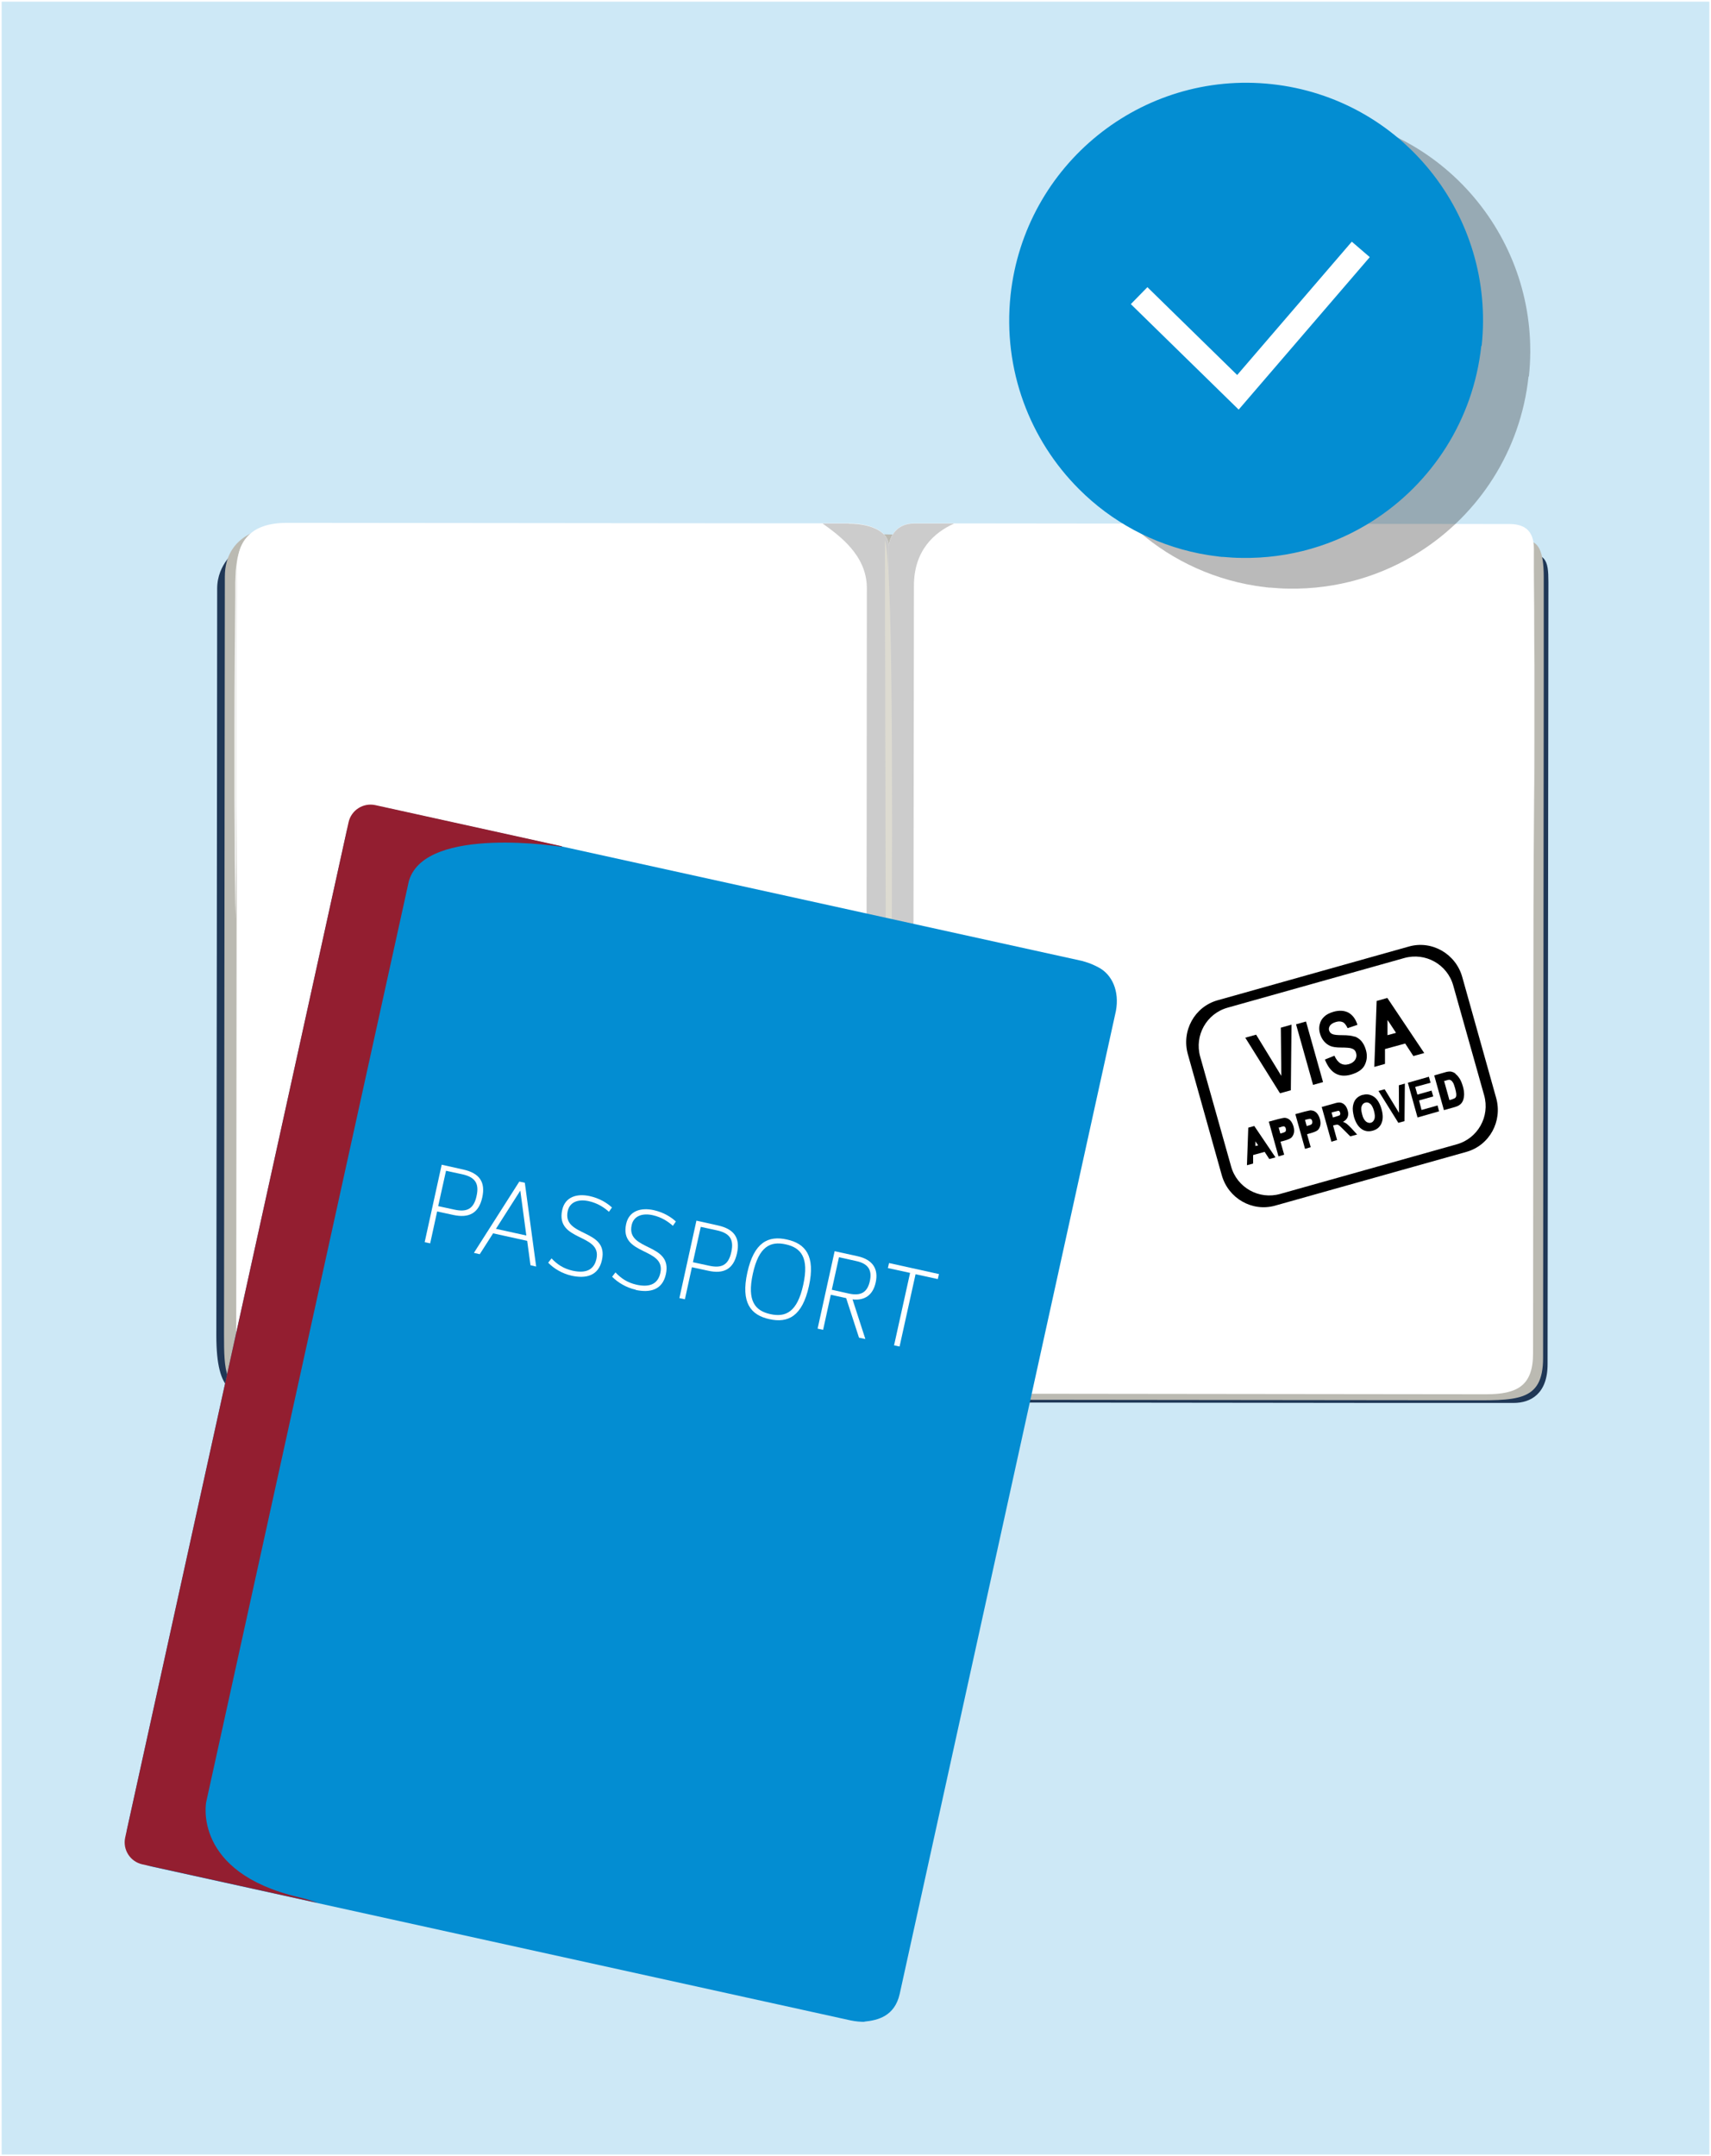 <?xml version="1.0" encoding="UTF-8"?>
<svg xmlns="http://www.w3.org/2000/svg" viewBox="0 0 1025 1291.6">
  <rect x="0" y="0" width="1025" height="1291.6" fill="#808080" stroke="none"/>
  <defs>
    <style>
      .cls-1 {
        fill: #931e30;
      }

      .cls-1, .cls-2, .cls-3, .cls-4, .cls-5, .cls-6, .cls-7, .cls-8, .cls-9, .cls-10, .cls-11 {
        stroke-width: 0px;
      }

      .cls-2 {
        fill: #bbbab2;
      }

      .cls-12 {
        isolation: isolate;
      }

      .cls-3 {
        fill: #038dd2;
      }

      .cls-5 {
        opacity: .8;
      }

      .cls-5, .cls-7 {
        fill: #fff;
      }

      .cls-6 {
        fill: #ccc;
      }

      .cls-13 {
        fill: #cde8f6;
      }

      .cls-13, .cls-14 {
        stroke: #fff;
        stroke-miterlimit: 10;
      }

      .cls-8 {
        fill: #1a1a1a;
        opacity: .3;
      }

      .cls-9 {
        fill: #549f45;
      }

      .cls-15, .cls-11 {
        mix-blend-mode: multiply;
      }

      .cls-10 {
        fill: #1f3756;
      }

      .cls-11 {
        fill: #dddbd1;
      }

      .cls-14 {
        fill: none;
        stroke-width: 14.2px;
      }
    </style>
  </defs>
  <g class="cls-12">
    <g id="_Слой_2" data-name="Слой 2">
      <g id="_Слой_1-2" data-name="Слой 1">
        <rect class="cls-13" x=".5" y=".5" width="1024" height="1290.6"/>
      </g>
      <g id="_чистый_паспорт" data-name="чистый паспорт">
        <g>
          <g>
            <g>
              <path class="cls-10" d="M141.7,329.5s-11.6,8.1-11.6,23.1c0,14.9-.4,412.1-.5,447.4,0,35.3,10.8,36.7,27.8,36.7,17,0,292,.3,321.8.3,29.9,0,37,1.6,42.4,5.5,5.3,3.9,11.9,3.3,17,.5,5.4-2.9,16.3-2.9,24.6-2.9,8.3,0,231.9.3,266.2.3,34.2,0,64.6,0,77.4,0,10.1,0,20.3-5.4,20.3-23.2,0-17.8.5-448,.5-463.3,0-15.3.7-22.3-12.7-22.3-13.4,0-773.2-2.2-773.2-2.2Z"/>
              <path class="cls-2" d="M159.7,316.5s-25,3-25,28.9c0,25.9-.5,428.6-.5,453.7,0,22.2.4,35.1,18.6,35.1,18.2,0,298.8.3,322.1.3,23.2,0,40.7-.7,47.9,4.7,7.1,5.4,9.6,3.9,16.1.7,6.4-3.2,37.9-1.4,63.6-1.4,25.7,0,243.2.3,274.4.3,31.2,0,47.5,1.6,47.5-25.3,0-26.8.4-381.1.4-411.3,0-30.2,0-40.5,0-56.5,0-16-3.4-21.7-10.2-21.7-6.8,0-755-7.6-755-7.6Z"/>
              <path class="cls-2" d="M162.5,316.5s-24.8,3-24.9,28.8c0,25.8-.5,427.2-.5,452.2,0,22.1.4,35,18.5,35,18.1,0,296.6.3,319.7.3,23.1,0,40.4-.7,47.5,4.7,7.1,5.4,9.6,3.9,16,.7,6.4-3.2,37.6-1.4,63.2-1.4,25.5,0,241.4.3,272.4.3,31,0,47.1,1.5,47.2-25.2,0-26.7.4-379.8.4-410,0-30.1,0-40.4,0-56.3,0-15.9-3.4-21.6-10.2-21.6-6.8,0-749.4-7.6-749.4-7.6Z"/>
              <path class="cls-7" d="M478.1,313.5s16,0,30.3,0c14.2,0,24,5.4,24,13.4,0,8-.5,510.9-.5,510.9,0,0-6.2-6.2-22.3-6.3-16,0-247.5-.3-277.7-.3-17.1,0-69.3,0-75.8,0-6.5,0-14.6-4.1-14.6-20.7,0-16.7.3-275.5.3-314.9,0-39.4.1-114.7.1-137.8,0,0,0-3,0-15.5,0-12.5,3.2-29.1,30-29.1,26.7,0,306.2.3,306.2.3Z"/>
              <path class="cls-7" d="M532.4,326.9s1.2-13.4,15.3-13.4c14.1,0,348.6.4,356.4.4,7.8,0,14.8,2.7,14.8,14.8,0,12.1-.3,233.9-.3,263.5,0,0-.2,206.5-.2,218.5,0,19.4-9.4,24.5-28.2,24.5-18.8,0-337.1-.4-344.6-.4-4,0-13.4,0-13.4,4.2l.2-512.1Z"/>
              <g class="cls-15">
                <path class="cls-6" d="M508.4,313.6c-5.3,0-10.8,0-15.6,0,9.8,7.1,26.5,18.9,26.5,38.7,0,58.2-.3,324.3-.4,392.8,0,52.2-9.4,77.5-43.5,86.6,18.3,0,31,0,34.3,0,16,0,22.3,6.3,22.3,6.3,0,0,.5-502.9.5-510.9,0-8-9.8-13.4-24-13.4Z"/>
              </g>
              <g class="cls-15">
                <path class="cls-6" d="M547,790.4c0-23.2.4-397.4.5-439.5,0-21.1,12.1-31.9,24.1-37.3-13.3,0-21.9,0-23.9,0-14.1,0-15.3,13.4-15.3,13.4l-.2,512.1c0-4.1,9.4-4.2,13.4-4.2,1.4,0,13.9,0,33.5,0-21-5.3-32.1-27.5-32.1-44.5Z"/>
              </g>
              <path class="cls-11" d="M530.1,323.5l1.1,510.9s7.9-484.6-1.1-510.9Z"/>
              <path class="cls-5" d="M148,321.9s-.2.1-.5.5c-.1.2-.3.4-.5.6-.2.3-.4.6-.6.9-.5.7-.8,1.7-1.4,2.8-.5,1.1-.8,2.5-1.3,4-.3,1.5-.7,3.2-1,5.1-.2,1.9-.5,3.9-.6,6.1,0,2.2-.1,4.5-.2,6.9,0,2.5,0,5,0,7.7,0,10.8.1,23.3.2,36.8,0,13.5,0,27.8,0,42.2,0,14.4-.1,28.7-.2,42.2-.1,13.5-.2,26-.3,36.8-.1,10.8-.3,19.7-.3,26-.1,6.3-.2,9.9-.2,9.9,0,0,0-3.6-.2-9.9,0-6.3-.2-15.3-.3-26,0-10.8-.1-23.3-.2-36.8,0-13.5,0-27.8,0-42.2,0-14.4.1-28.7.2-42.2.1-13.5.2-26,.3-36.8,0-2.7,0-5.3,0-7.7.1-2.5.2-4.8.3-7,.2-2.2.5-4.2.8-6.1.3-1.9.8-3.6,1.2-5.1.5-1.5.9-2.8,1.5-3.9.6-1.1,1-2.1,1.5-2.7.2-.3.4-.7.6-.9.2-.2.4-.4.5-.6.3-.3.5-.5.5-.5Z"/>
              <path class="cls-5" d="M918.6,330.5s0,3.4.2,9.3c0,5.9.2,14.3.3,24.5,0,10.1.1,22,.2,34.6,0,12.7,0,26.2,0,39.7,0,13.5,0,27-.2,39.7-.1,12.7-.2,24.5-.3,34.6-.1,10.1-.3,18.6-.3,24.5-.1,5.9-.2,9.3-.2,9.3,0,0,0-3.4-.2-9.3,0-5.9-.2-14.4-.3-24.5,0-10.1-.1-22-.2-34.6,0-12.7,0-26.2,0-39.7,0-13.5.1-27,.2-39.7.1-12.7.2-24.5.3-34.6.1-10.1.3-18.6.3-24.5.1-5.9.2-9.3.2-9.3Z"/>
            </g>
            <path class="cls-7" d="M915.3,477.1v-134.3c0,0,2.4-23.6-21.7-25.9h-123.7c0,0,122.6,2.9,122.6,2.9,0,0,18.3,2.4,20,23l2.9,134.4Z"/>
            <path class="cls-7" d="M145.3,478.4v-134.3c0,0-2.3-23.6,21.9-25.9h123.7c0,0-122.6,2.9-122.6,2.9,0,0-18.3,2.3-20.1,23l-3,134.3Z"/>
          </g>
          <g>
            <path class="cls-4" d="M844,567l-114.6,32.2c-13.8,3.9-21.7,18.3-17.8,32.3l20.3,72.4c3.9,14,18.3,22.2,32,18.3l114.6-32.2c13.8-3.9,21.7-18.3,17.8-32.3l-20.3-72.4c-3.9-14-18.3-22.2-32-18.3ZM889.1,656.1c3.6,12.7-3.8,25.9-16.5,29.4l-105.7,29.7c-12.7,3.6-25.9-3.8-29.4-16.5l-18.5-65.7c-3.6-12.7,3.8-25.9,16.5-29.4l105.7-29.7c12.7-3.6,25.9,3.8,29.4,16.5l18.5,65.7Z"/>
            <path class="cls-4" d="M785.6,665.1c-.7,0-2.1.3-4.1.8l-5.5,1.5,5.8,20.8,3.4-1-2.2-7.8,2.2-.6c2.1-.6,3.5-1.2,4.2-1.8.7-.6,1.2-1.6,1.5-2.7.3-1.2.2-2.5-.2-4-.5-1.7-1.2-2.9-2.1-3.8-1-.9-2-1.3-3.1-1.3ZM785.7,673.5c0,0-.5.4-2.1.8l-.8.2-1-3.6.5-.2c1.9-.5,2.4-.5,2.5-.5.2,0,.5.1.7.3.3.2.5.6.6,1,.1.5.1.9,0,1.2,0,.3-.2.5-.4.7Z"/>
            <rect class="cls-4" x="781.6" y="611.5" width="6.2" height="37.7" transform="translate(-141.5 236.4) rotate(-15.7)"/>
            <path class="cls-4" d="M806.8,673.2c-.7-.5-1.4-.9-2.3-1.2,1.4-.7,2.3-1.6,2.8-2.8.5-1.2.5-2.6,0-4.2-.4-1.3-.9-2.3-1.7-3.1-.8-.8-1.6-1.2-2.5-1.4-.9-.2-2.3,0-4.1.6l-7.2,2,5.8,20.8,3.4-1-2.4-8.7.7-.2c.8-.2,1.4-.3,1.8-.3.4,0,.8.2,1.3.6.4.3,1.3,1.2,2.7,2.6l3.8,3.8,4.1-1.1-3.2-3.5c-1.3-1.4-2.3-2.3-2.9-2.8ZM802.5,668.1c0,0-.5.3-2.6.9l-1.4.4-.8-3,1.6-.4c1.9-.5,2.4-.6,2.4-.6.2,0,.4,0,.6.2.2.2.4.5.5.9.1.5.2.8,0,1.1,0,.3-.2.4-.3.5Z"/>
            <path class="cls-4" d="M769.7,669.6c-.7,0-2.1.3-4.1.8l-5.5,1.5,5.8,20.8,3.4-1-2.2-7.8,2.3-.6c2.1-.6,3.5-1.2,4.2-1.8.7-.7,1.2-1.6,1.5-2.7.3-1.2.2-2.5-.2-4-.5-1.7-1.2-2.9-2.1-3.8-.9-.9-2-1.3-3.1-1.4ZM769.9,678c0,0-.6.4-2.1.8l-.8.2-1-3.6h.5c1.9-.7,2.4-.7,2.5-.7.2,0,.5.1.7.3.3.2.5.6.6,1.1.1.5.1.9,0,1.2,0,.3-.2.5-.4.7Z"/>
            <polygon class="cls-4" points="773.3 653.1 773.7 613.8 767.3 615.6 767.6 644.5 752.5 619.8 746 621.6 766.8 654.9 773.3 653.1"/>
            <path class="cls-4" d="M816.4,655.8c-1.7.5-3,1.3-4,2.4-1,1.1-1.6,2.6-1.9,4.4-.3,1.8,0,3.9.6,6.4,1,3.4,2.5,5.9,4.7,7.4,1.9,1.3,4.1,1.6,6.6.9,2.5-.7,4.1-2.1,5.1-4.2,1.1-2.4,1.1-5.3.1-8.8-1-3.4-2.5-5.9-4.5-7.3-2.1-1.4-4.3-1.8-6.7-1.1ZM823.3,670.5c-.8,2.2-3,2.8-4.9,1.4-1-.8-1.9-2.2-2.4-4.4-.6-2.2-.7-3.9-.2-5,.4-1.1,1.1-1.7,2.1-2,1-.3,1.9-.1,2.8.6,1,.7,1.8,2.2,2.4,4.3.6,2.2.7,3.9.2,5.1Z"/>
            <path class="cls-4" d="M747.8,675.4l-.8,22.6,3.7-1v-5.1c0,0,6.9-1.9,6.9-1.9l2.8,4.3,3.7-1-12.7-18.8-3.6,1ZM752.1,686.5v-2.8s1.6,2.4,1.6,2.4l-1.6.4Z"/>
            <path class="cls-4" d="M824.7,599.5l-1.4,39.6,6.4-1.8v-8.9c.1,0,12.1-3.3,12.1-3.3l4.9,7.5,6.5-1.8-22.1-33-6.4,1.8ZM831.2,620.1v-9.1c.1,0,5.1,7.7,5.1,7.7l-5.1,1.4Z"/>
            <polygon class="cls-4" points="850.1 659.2 858.6 656.8 857.6 653.3 849.1 655.7 847.8 651.1 857 648.6 856 645 843.4 648.6 849.2 669.4 862.1 665.7 861.2 662.2 851.6 664.9 850.1 659.2"/>
            <polygon class="cls-4" points="838.1 666.6 829.5 652.5 825.8 653.5 837.7 672.6 841.4 671.6 841.6 649.1 838 650.1 838.1 666.6"/>
            <path class="cls-4" d="M871.9,643.1c-.9-.7-1.8-1-2.7-1.2-.9-.1-2.2,0-3.7.5l-6.3,1.8,5.8,20.8,6.4-1.8c1.4-.4,2.5-.9,3.2-1.5.8-.6,1.4-1.4,1.8-2.4.4-.9.6-2.1.7-3.6,0-1.4-.2-3.1-.7-4.8-.6-2-1.2-3.6-2-4.8-.8-1.2-1.6-2.2-2.5-2.8ZM872.4,655.3c0,1,0,1.5-.2,1.7-.1.3-.3.6-.6.8-.2.1-.7.4-1.9.8l-1.4.4-3.2-11.5h.4c1.7-.6,2.3-.7,2.6-.7.4,0,.8.1,1.2.4.4.3.8.7,1.2,1.4.4.7.8,1.9,1.2,3.3.4,1.4.6,2.5.7,3.4Z"/>
            <path class="cls-4" d="M811.5,621c-1.6-.6-4.1-.9-7.3-.9-3.1,0-5.1-.2-6.1-.7-1-.4-1.6-1.2-1.9-2.2-.3-1,0-2,.6-2.9.7-.9,1.8-1.6,3.5-2.1,1.6-.5,3-.4,4.1.1,1.1.5,2,1.7,2.9,3.6l5.9-2c-1.1-3.5-2.9-5.9-5.4-7.3-2.5-1.3-5.5-1.5-9-.5-2.3.7-4.2,1.6-5.5,2.9-1.4,1.3-2.3,2.8-2.7,4.6-.5,1.8-.4,3.8.2,5.7.5,1.7,1.3,3.2,2.4,4.5,1.1,1.3,2.4,2.2,3.8,2.8,1.4.6,3.6.9,6.3.9,3.1,0,5.1.2,5.9.4.8.2,1.5.5,2.1,1,.5.5.9,1.1,1.1,2,.4,1.4.2,2.7-.6,4-.8,1.2-2.1,2.1-3.9,2.6-3.7,1-6.5-.7-8.5-5.1l-5.7,2.3c3.2,8.1,8.4,11.1,15.7,9,4.1-1.2,6.9-3.1,8.2-5.8,1.3-2.7,1.6-5.6.7-8.8-.6-2.2-1.5-3.9-2.6-5.3-1.1-1.3-2.5-2.3-4.1-2.9Z"/>
          </g>
          <g>
            <path class="cls-9" d="M315.5,787.9l-145.5-22.7c-.7,0-1.1-.7-1-1.4l12.4-79.6c.1-.7.7-1.1,1.4-1l145.5,22.7c.7.1,1.1.7,1,1.4l-12.4,79.6c-.1.7-.7,1.1-1.4,1ZM171.6,763l143.1,22.4,12.1-77.2-143.1-22.4-12.1,77.2Z"/>
            <g>
              <path class="cls-9" d="M236.4,701.8l3.4.5-10.8,17.9-3.5-.6-4.3-20.3,3.8.6,3.2,15.4,8.2-13.6Z"/>
              <path class="cls-9" d="M241.9,722.3l-3.6-.6,3-19.1,3.6.6-3,19.1Z"/>
              <path class="cls-9" d="M244.5,718.2l3.6.6v.2c-.1.6-.1,1,0,1.4,0,.4.2.7.5.9.3.2.7.5,1.2.6.4.2.9.3,1.4.4.4,0,.8,0,1.2,0,.4,0,.8-.3,1.2-.5h0c.7-.4,1.1-1.2,1.3-2.3.1-.9,0-1.6-.4-2.1-.3-.3-.7-.7-1.1-1-.4-.3-.9-.7-1.4-1h0s-.9-.5-.9-.5c-.7-.4-1.3-.8-1.8-1.2-.5-.4-.8-.7-1.1-1-.7-.8-1.2-1.5-1.3-2.1-.3-.8-.3-1.6-.2-2.3.2-1.4,1-2.5,2.3-3.4,1.2-.8,3-1.1,5.4-.7,1.1.2,2,.4,2.8.7.7.3,1.3.7,1.6,1.1.4.5.7,1,.8,1.4.2.5.2,1,.2,1.4v.2s-3.7-.6-3.7-.6v-.2c0-.2,0-.3,0-.5,0-.2,0-.3-.1-.5,0-.1-.2-.3-.3-.4-.1-.1-.3-.2-.4-.3-.5-.2-1-.4-1.4-.4-1-.1-1.8,0-2.4.5-.5.4-.9,1-1,1.9,0,.5,0,1.1.1,1.5.2.5.4.9.7,1.2.3.2.6.5.9.7.4.3.8.5,1.2.8l1.1.7c.9.6,1.7,1.2,2.3,1.7.6.5,1,1,1.3,1.5.5,1.1.7,2.1.6,3.1,0,.4-.2.9-.4,1.3-.2.4-.5.9-.9,1.3-.3.3-.6.7-1.1,1-.5.3-1,.5-1.6.7-.5.2-1.1.2-1.7.3-.7,0-1.4,0-2.2-.2-1.5-.2-2.8-.6-3.8-1.2-1-.5-1.7-1.2-2.1-2-.2-.5-.3-.9-.4-1.4,0-.5,0-.9,0-1.3v-.2Z"/>
              <path class="cls-9" d="M261.4,725.4l-3.4-.5,10.8-17.9,3.5.6,4.2,20.3-3.8-.6-1.2-5.5-7.3-1.1-3,4.9ZM265.6,718.5l5.7.9c-.1-.7-.3-1.3-.4-2-.1-.6-.3-1.3-.4-1.9-.1-.6-.3-1.2-.4-1.9-.1-.6-.3-1.3-.4-2l-4.1,6.8Z"/>
              <path class="cls-9" d="M183.9,743.9l-2.3-.4,10.7-17.7,2.5.4,4.2,20.1-2.7-.4-1.1-5.5-8.4-1.3-3,4.9ZM187.9,737.2l6.9,1.1-1.9-9.3-4.9,8.2Z"/>
              <path class="cls-9" d="M203.7,747l-2.5-.4,3-18.9,5.3.8c2,.3,3.4.7,4.2,1.3.8.5,1.3,1.2,1.6,2.1.3.9.4,1.8.2,2.9-.3,1.8-1.1,3.2-2.5,4.2-1.4,1-3.3,1.3-5.7,1l-2.3-.4-1.2,7.5ZM205.1,737.6l1.7.3c2.2.3,3.7.1,4.5-.6.8-.7,1.3-1.7,1.5-2.9.2-1,0-1.9-.5-2.6-.5-.7-1.5-1.2-3.2-1.5l-2.9-.4-1.2,7.7Z"/>
              <path class="cls-9" d="M218.2,749.2l-2.5-.4,3-18.9,5.3.8c2,.3,3.4.7,4.2,1.3.8.5,1.3,1.2,1.6,2.1.3.9.4,1.8.2,2.9-.3,1.8-1.1,3.2-2.5,4.2-1.4,1-3.3,1.3-5.7,1l-2.3-.4-1.2,7.5ZM219.7,739.9l1.7.3c2.2.3,3.7.1,4.5-.6.8-.7,1.3-1.7,1.5-2.9.2-1,0-1.9-.5-2.6-.5-.7-1.5-1.2-3.2-1.5l-2.9-.5-1.2,7.7Z"/>
              <path class="cls-9" d="M232.8,751.5l-2.5-.4,3-18.9,5.9.9c1.4.2,2.5.6,3.1,1.1.7.5,1.1,1.2,1.4,2.1.3.9.4,1.7.2,2.7-.1.7-.4,1.4-.8,2.1-.4.6-.9,1.2-1.5,1.7-.6.5-1.5.8-2.6,1.1.4.3.6.6.8.8.2.2.4.6.6,1.1.2.5.4,1,.6,1.4l2.1,6.1-2.8-.4-1.8-5.4c-.4-1.3-1.1-2.5-2-3.6l-2.5-.4-1.3,8.1ZM234.4,741.5l2.4.4c1,.2,1.8.1,2.4-.1.6-.2,1.1-.6,1.5-1.2.4-.6.7-1.2.8-1.9,0-.6,0-1.1-.1-1.6-.2-.5-.5-1-.9-1.4-.4-.4-1.2-.7-2.3-.8l-2.6-.4-1.1,7Z"/>
              <path class="cls-9" d="M252.8,755.2c-2.4-.4-4.2-1.5-5.4-3.5-1.2-2-1.6-4.6-1.1-7.8.5-3.2,1.6-5.6,3.4-7.1,1.8-1.5,3.8-2.1,6.2-1.7,2.4.4,4.2,1.5,5.4,3.5,1.2,2,1.6,4.6,1.1,7.8-.5,3.2-1.6,5.6-3.4,7.1-1.8,1.5-3.8,2.1-6.2,1.7ZM253.1,753.3c1.7.3,3.2-.3,4.4-1.6,1.2-1.3,2-3.2,2.4-5.7.4-2.5.2-4.5-.5-6.1-.7-1.6-2-2.6-3.7-2.9-1.7-.3-3.2.3-4.4,1.6-1.2,1.3-2,3.2-2.4,5.7-.4,2.5-.2,4.5.5,6.1.7,1.6,2,2.6,3.7,2.9Z"/>
              <path class="cls-9" d="M280.5,739.6l2.3.4-10.7,17.7-2.5-.4-4.2-20.1,2.7.4,3.5,16.8,8.9-14.9Z"/>
              <path class="cls-9" d="M282,759.2l3-18.9,10.7,1.7-.3,2.1-8.2-1.3-.9,6,7.2,1.1-.3,1.9-7.2-1.1-1.1,6.9,8.9,1.4-.3,2.1-11.4-1.8Z"/>
              <path class="cls-9" d="M296.4,761.5l3-18.9,5.2.8c2.5.4,4.4,1,5.4,1.9,1.1.9,1.8,2.1,2.3,3.6.4,1.5.5,3.3.2,5.3-.3,1.9-.9,3.5-1.7,4.8-.8,1.3-1.9,2.3-3.2,2.9-1.3.6-3.2.8-5.6.4l-5.6-.9ZM299.2,759.8l2.9.5c1.7.3,3.1.2,4-.1,1-.4,1.8-1.1,2.4-2.1.6-1,1.1-2.3,1.3-4,.3-1.7.3-3.1,0-4.3-.2-1.3-.8-2.2-1.5-2.9-.8-.7-2.1-1.2-4-1.5l-2.8-.4-2.3,15Z"/>
            </g>
            <g>
              <path class="cls-9" d="M182.7,755.8c-.1.8-.9,1.3-1.7,1.2-.8-.1-1.3-.9-1.2-1.7.1-.8.9-1.3,1.7-1.2.8.1,1.3.9,1.2,1.7Z"/>
              <path class="cls-9" d="M202.1,758.8c-.1.8-.9,1.3-1.7,1.2-.8-.1-1.3-.9-1.2-1.7.1-.8.9-1.3,1.7-1.2.8.1,1.3.9,1.2,1.7Z"/>
              <path class="cls-9" d="M192.4,757.3c-.1.8-.9,1.3-1.7,1.2-.8-.1-1.3-.9-1.2-1.7.1-.8.9-1.3,1.7-1.2.8.1,1.3.9,1.2,1.7Z"/>
              <path class="cls-9" d="M211.9,760.4c-.1.8-.9,1.3-1.7,1.2-.8-.1-1.3-.9-1.2-1.7.1-.8.9-1.3,1.7-1.2.8.1,1.3.9,1.2,1.7Z"/>
              <path class="cls-9" d="M221.6,761.9c-.1.8-.9,1.3-1.7,1.2-.8-.1-1.3-.9-1.2-1.7.1-.8.9-1.3,1.7-1.2.8.1,1.3.9,1.2,1.7Z"/>
              <path class="cls-9" d="M241,764.9c-.1.8-.9,1.3-1.7,1.2-.8-.1-1.3-.9-1.2-1.7.1-.8.9-1.3,1.7-1.2.8.1,1.3.9,1.2,1.7Z"/>
              <path class="cls-9" d="M231.3,763.4c-.1.8-.9,1.3-1.6,1.2-.8-.1-1.3-.9-1.2-1.6.1-.8.9-1.3,1.7-1.2.8.1,1.3.9,1.2,1.6Z"/>
              <path class="cls-9" d="M250.7,766.4c-.1.8-.9,1.3-1.7,1.2-.8-.1-1.3-.9-1.2-1.7.1-.8.9-1.3,1.6-1.2.8.1,1.3.9,1.2,1.7Z"/>
              <path class="cls-9" d="M260.5,768c-.1.8-.9,1.3-1.7,1.2-.8-.1-1.3-.9-1.2-1.6.1-.8.9-1.3,1.7-1.2.8.1,1.3.9,1.2,1.6Z"/>
              <path class="cls-9" d="M279.9,771c-.1.8-.9,1.3-1.6,1.2-.8-.1-1.3-.9-1.2-1.7.1-.8.9-1.3,1.7-1.2.8.1,1.3.9,1.2,1.6Z"/>
              <path class="cls-9" d="M270.2,769.5c-.1.8-.9,1.3-1.7,1.2-.8-.1-1.3-.9-1.2-1.6.1-.8.9-1.3,1.7-1.2.8.1,1.3.9,1.2,1.7Z"/>
              <path class="cls-9" d="M289.6,772.5c-.1.8-.9,1.3-1.7,1.2-.8-.1-1.3-.9-1.2-1.7.1-.8.9-1.3,1.6-1.2.8.1,1.3.9,1.2,1.7Z"/>
              <path class="cls-9" d="M299.4,774.1c-.1.8-.9,1.3-1.7,1.2-.8-.1-1.3-.9-1.2-1.7.1-.8.9-1.3,1.7-1.2.8.1,1.3.9,1.2,1.7Z"/>
              <path class="cls-9" d="M309.1,775.6c-.1.8-.9,1.3-1.7,1.2-.8-.1-1.3-.9-1.2-1.7.1-.8.9-1.3,1.7-1.2.8.1,1.3.9,1.2,1.6Z"/>
            </g>
          </g>
        </g>
        <g>
          <g>
            <path class="cls-3" d="M517.9,1211c7.8-.8,18.1-3.1,21.1-16.7l129.5-588.7c2.2-11.8-2.2-21.9-10.6-26.2-3.1-1.6-5.2-2.5-8.7-3.5-.5-.2-1-.3-1.5-.4l-417.3-91.8c-10.3-2.3-20.6,4.3-22.8,14.6l-131.4,597c-2.3,10.3,4.3,20.6,14.6,22.8l418.9,92.2c2.8.6,6.6.9,8.1.8Z"/>
            <g class="cls-15">
              <path class="cls-1" d="M123.5,1079.6l121.3-551.2c0-.4.2-.7.3-1.1,10.2-33.1,91.6-20,91.6-20l-.2-.4-111.6-24.6c-7.3-1.6-14.5,3-16.1,10.3l-133.8,608.1c-1.6,7.3,3,14.5,10.3,16.1l105,23.1c-3.4-1.3-7.2-2.5-11.6-3.5-63.4-14.9-55.2-56.8-55.2-56.8Z"/>
            </g>
          </g>
          <g>
            <path class="cls-7" d="M261.9,725.6l-4.2,19.2-3.3-.7,10.2-46.4,13,2.9c9.4,2.1,13.4,7.3,11.3,16.7-2.1,9.5-8,12.5-17.3,10.5l-9.7-2.1ZM267.2,701.3l-4.7,21.2,9.7,2.1c7.3,1.6,11.6-.2,13.3-8.2,1.8-8-1.4-11.4-8.7-13l-9.7-2.1Z"/>
            <path class="cls-7" d="M315.8,743.3l-20.4-4.5-8,12.5-3.5-.8,27.2-42.7,3.3.7,6.8,50.2-3.4-.8-2-14.7ZM297.1,736.1l18.2,4-3.6-26.9-14.6,22.9Z"/>
            <path class="cls-7" d="M342.5,764.2c-5.8-1.3-10.7-4.3-14.1-7.8l2-2.6c3.3,3.5,7,6.1,12.7,7.4,7,1.5,12.6.2,14.2-7.1,3.4-15.4-24.7-10.2-20.5-29.3,1.7-7.8,8.7-10,16.5-8.3,5.8,1.3,10.1,3.9,13.3,6.8l-1.8,2.6c-2.8-2.5-6.7-5.2-12.2-6.4-6-1.3-11.3.4-12.5,6-3.4,15.7,24.7,10.4,20.5,29.3-2.1,9.6-9.7,11.2-18.1,9.4Z"/>
            <path class="cls-7" d="M380.9,772.6c-5.8-1.3-10.7-4.3-14.2-7.8l2-2.6c3.3,3.5,7,6.1,12.7,7.4,7,1.5,12.6.2,14.2-7.1,3.4-15.4-24.7-10.2-20.5-29.3,1.7-7.8,8.7-10,16.5-8.3,5.8,1.3,10.1,3.9,13.3,6.8l-1.8,2.6c-2.8-2.5-6.7-5.2-12.2-6.4-6-1.3-11.3.4-12.5,6-3.4,15.7,24.7,10.4,20.5,29.4-2.1,9.6-9.7,11.2-18.1,9.4Z"/>
            <path class="cls-7" d="M414.5,759.1l-4.2,19.2-3.3-.7,10.2-46.4,13,2.9c9.4,2.1,13.4,7.3,11.3,16.7-2.1,9.5-8,12.5-17.3,10.4l-9.7-2.1ZM419.8,734.9l-4.7,21.2,9.7,2.1c7.3,1.6,11.6-.2,13.3-8.2,1.8-8-1.4-11.4-8.7-13l-9.7-2.1Z"/>
            <path class="cls-7" d="M447.7,762.3c4-18.2,12.6-22.3,23.7-19.8,11.1,2.4,17.2,9.8,13.2,27.9-4,18.2-12.6,22.3-23.7,19.8-11.1-2.4-17.2-9.8-13.2-27.9ZM481.2,769.6c3.6-16.4-1.4-22.2-10.5-24.2-9.1-2-16.1,1.1-19.7,17.6-3.6,16.4,1.4,22.2,10.5,24.2,9.1,2,16.1-1.1,19.7-17.6Z"/>
            <path class="cls-7" d="M510.7,778.3l7.7,23.8-3.8-.8-7.7-23.7-9.2-2-4.6,21-3.3-.7,10.2-46.4,13.7,3c9,2,12.7,7.5,10.9,15.7-1.6,7.4-6.4,11-13.8,10.2ZM502.6,753.1l-4.3,19.5,10.3,2.3c7,1.5,11-.6,12.5-7.5,1.5-6.8-1.2-10.5-8.2-12l-10.3-2.3Z"/>
            <path class="cls-7" d="M548.5,763.2l-9.6,43.4-3.3-.7,9.6-43.4-13.3-2.9.7-3,29.9,6.6-.7,3-13.3-2.9Z"/>
          </g>
        </g>
        <g>
          <path class="cls-8" d="M915.7,225.5c-4.8,44.8-29.9,82.5-65,104.9-22.8,14.6-50,22.7-78.6,22.2-3.7,0-7.5-.3-11.2-.6-.5,0-1,0-1.5-.1h0c-.5,0-1-.1-1.5-.2-3.7-.4-7.4-1-11-1.7-28.1-5.6-52.9-19.3-72.1-38.5-29.5-29.4-45.9-71.6-41.1-116.4,8.5-78.2,78.5-134.7,156.4-126.3,77.9,8.4,134.2,78.6,125.8,156.8Z"/>
          <path class="cls-3" d="M887.4,207.1c-4.8,44.8-29.9,82.5-65,104.9-22.8,14.6-50,22.7-78.6,22.2-3.7,0-7.5-.3-11.2-.6-.5,0-1,0-1.5-.1h0c-.5,0-1-.1-1.5-.2-3.7-.4-7.4-1-11-1.7-28.1-5.6-52.9-19.3-72.1-38.5-29.5-29.4-45.9-71.6-41.1-116.4,8.5-78.2,78.5-134.7,156.4-126.3,77.9,8.4,134.2,78.6,125.8,156.8Z"/>
          <polyline class="cls-14" points="682.4 177.1 741.6 235 815.2 149.4"/>
        </g>
      </g>
    </g>
  </g>
</svg>